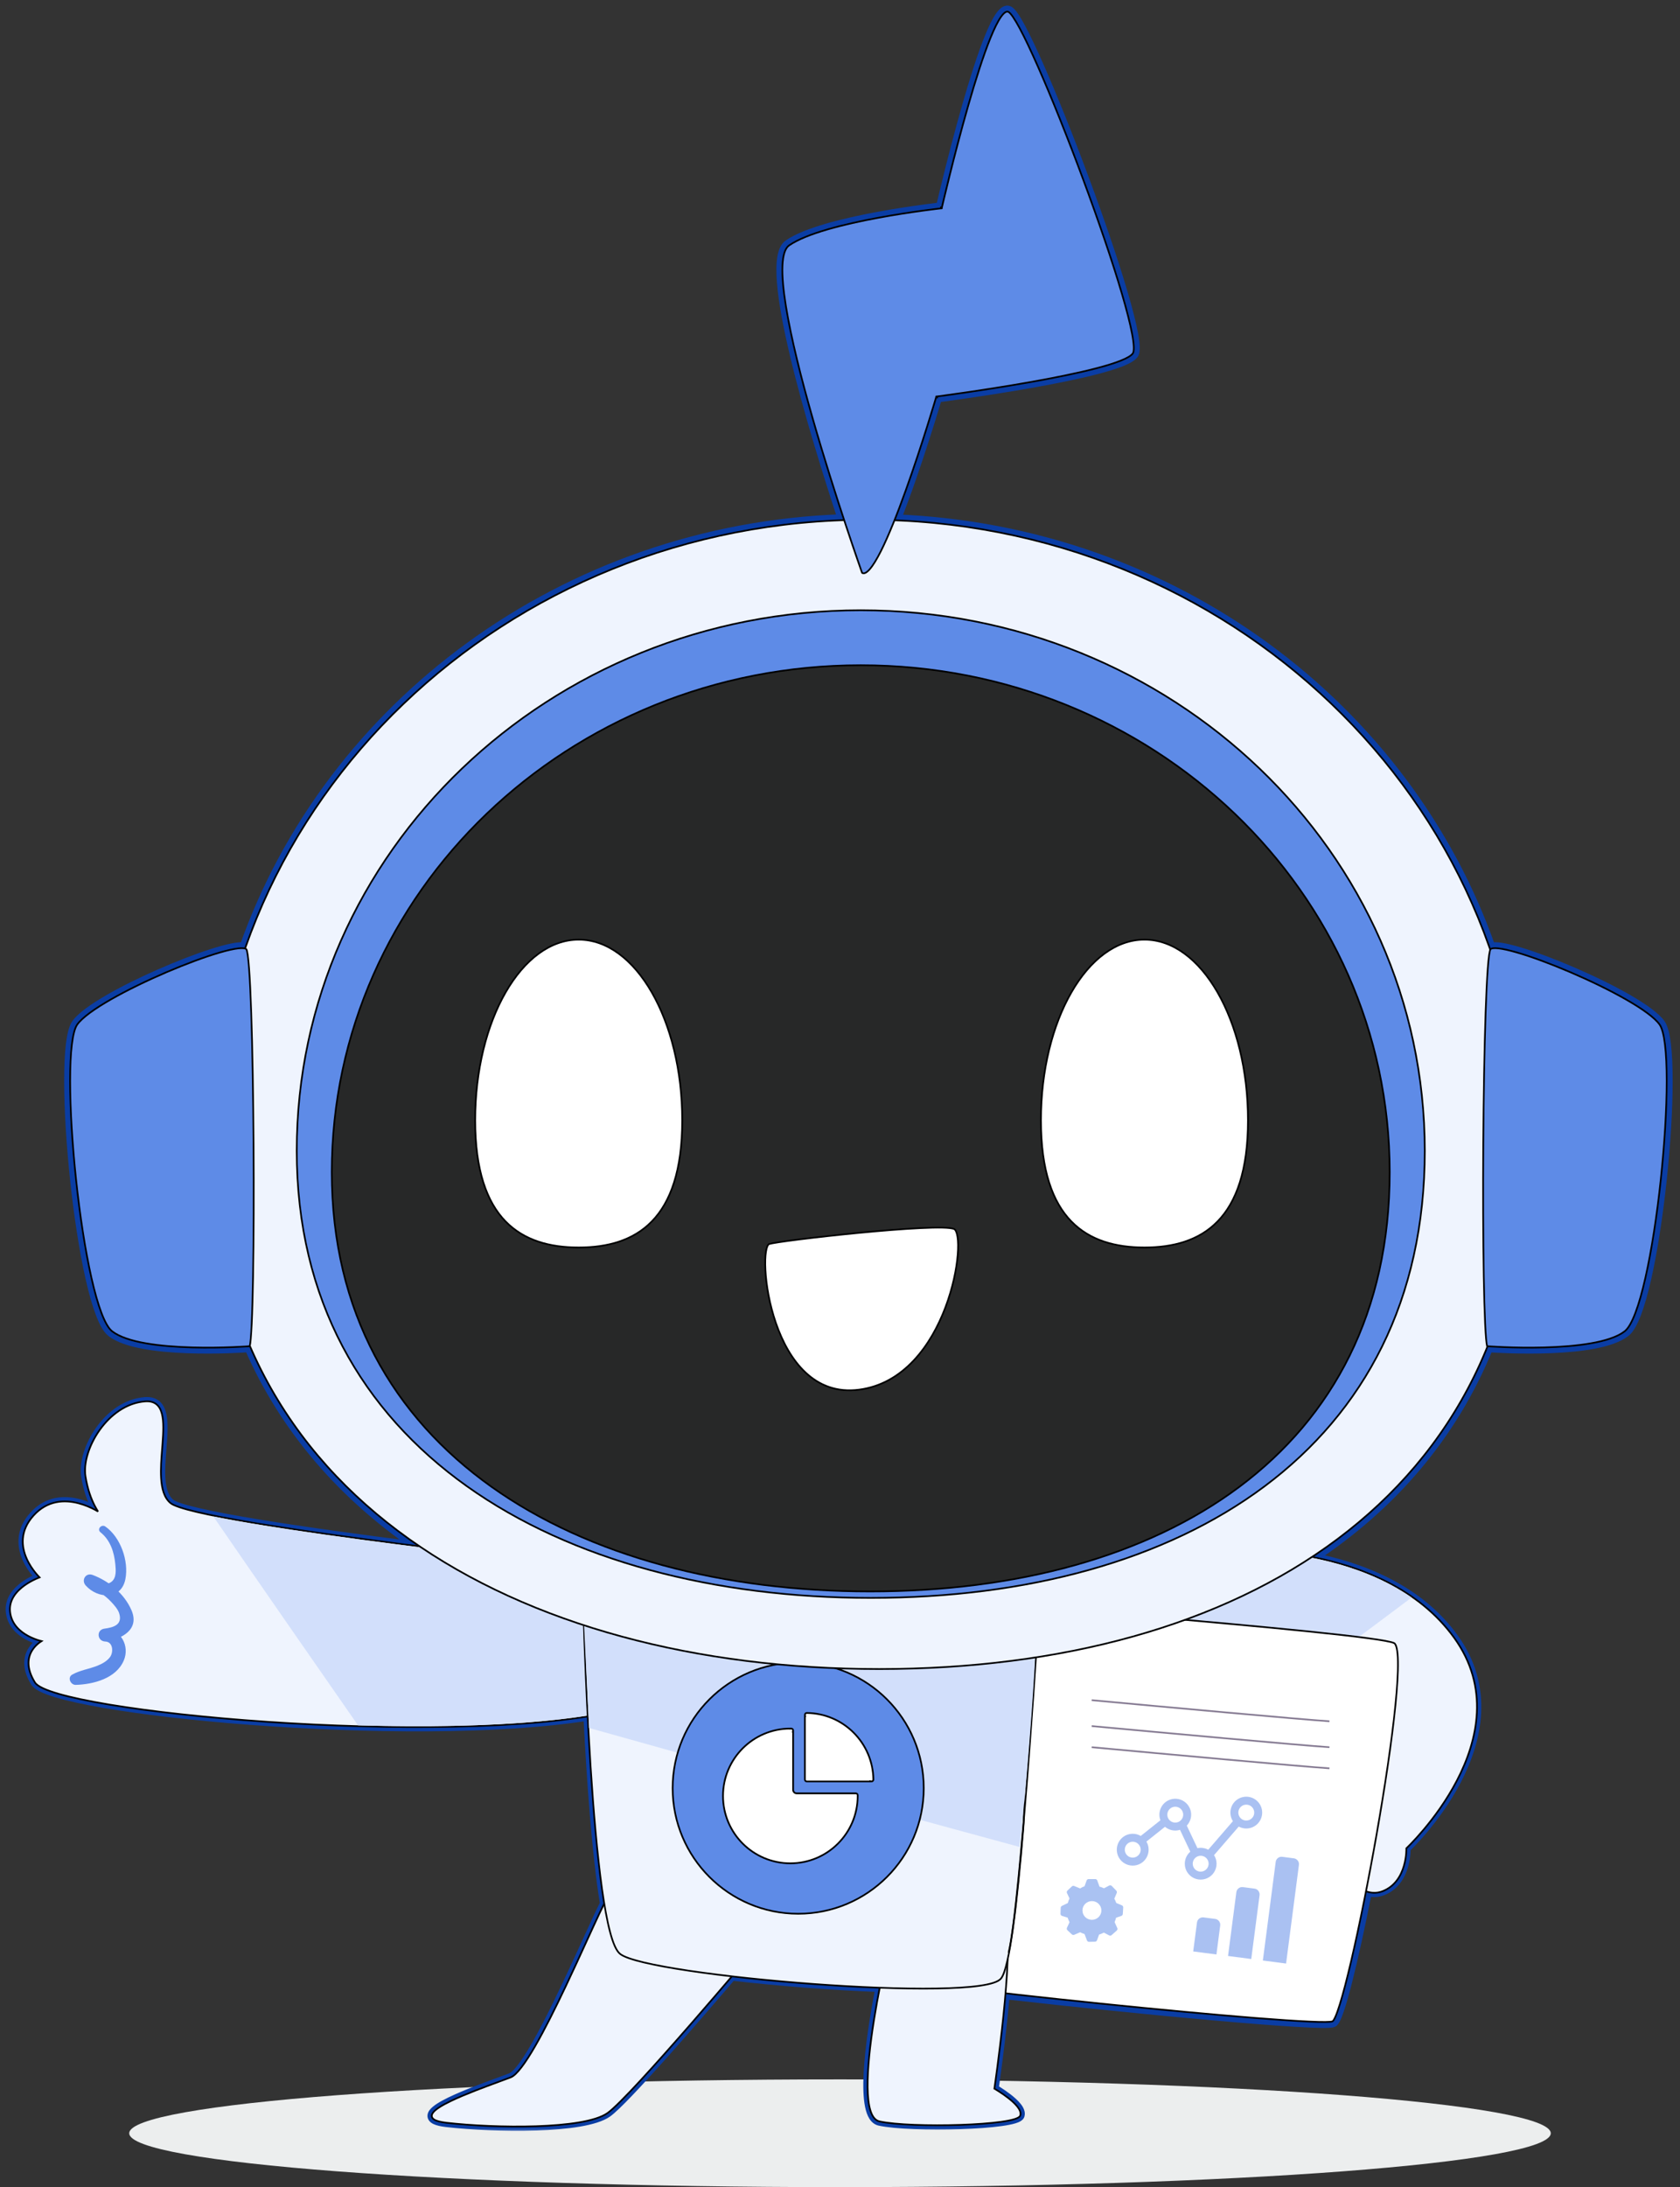<svg width="156" height="203" viewBox="0 0 156 203" fill="none" xmlns="http://www.w3.org/2000/svg">
<rect x="0" y="0" width="156" height="203" fill="#333333" stroke="none"/>
<g id="Data analyst">
<g id="Vector" style="mix-blend-mode:multiply">
<path d="M78 203C114.451 203 144 200.761 144 198C144 195.239 114.451 193 78 193C41.549 193 12 195.239 12 198C12 200.761 41.549 203 78 203Z" fill="#ECEEEE"/>
</g>
<g id="Group 1000002641">
<g id="Union">
<mask id="path-2-outside-1_1640_25353" maskUnits="userSpaceOnUse" x="0.001" y="0" width="156" height="198" fill="black">
<rect fill="white" x="0.001" width="156" height="198"/>
<path fill-rule="evenodd" clip-rule="evenodd" d="M83.172 48.217C108.933 49.26 130.561 65.602 138.411 88.002C139.736 87.24 152.354 92.479 154.173 95.055C156.036 97.695 153.707 121.452 150.912 123.625C148.325 125.636 139.488 125.122 138.186 125.034C134.851 133.242 129.193 139.76 121.845 144.592C126.368 145.482 131.682 147.509 134.963 152.053C141.58 161.214 130.51 171.52 130.51 171.52C130.51 171.52 130.638 174.574 128.347 175.464C127.858 175.654 127.381 175.636 126.933 175.489C125.651 182.009 124.319 187.43 123.765 187.682C122.858 188.095 105.599 186.476 93.286 185.078C92.926 189.308 92.251 193.899 92.251 193.899C92.251 193.899 94.924 195.426 94.668 196.316C94.413 197.206 84.616 197.461 81.689 196.825C79.885 196.432 80.742 189.699 81.784 184.417C77.353 184.256 72.288 183.859 67.931 183.354C64.469 187.408 57.938 194.952 56.368 196.06C54.205 197.587 45.934 197.459 41.481 196.951C37.606 196.508 43.263 194.428 46.309 193.308L46.312 193.308C46.766 193.14 47.163 192.995 47.461 192.879C49.019 192.273 52.346 185.006 54.553 180.185C55.233 178.701 55.806 177.449 56.189 176.694C55.446 172.194 54.953 165.227 54.645 159.219C37.889 161.893 4.882 158.653 3.305 156.107C1.652 153.434 4.069 152.289 4.069 152.289C4.069 152.289 1.271 151.78 1.016 149.617C0.762 147.453 3.816 146.435 3.816 146.435C3.816 146.435 0.634 143.509 3.179 140.709C5.724 137.909 9.414 140.582 9.414 140.582C9.414 140.582 8.396 139.436 8.015 137.019C7.632 134.6 10.051 130.401 13.486 130.147C15.325 130.011 15.159 132.136 14.979 134.451C14.822 136.462 14.653 138.617 15.777 139.564C17.035 140.624 28.368 142.27 38.942 143.605C31.966 138.884 26.495 132.693 23.162 125.029C22.156 125.099 13.006 125.677 10.365 123.625C7.57 121.452 5.242 97.695 7.105 95.055C8.865 92.561 20.749 87.571 22.706 87.947C30.609 65.472 52.385 49.11 78.28 48.203C75.571 39.978 70.824 24.371 73.233 22.712C76.521 20.447 87.379 19.263 87.379 19.263C87.379 19.263 91.81 0.088 93.673 1.034C95.535 1.98 106.546 31.018 105.253 32.847C103.96 34.676 87.005 36.877 87.005 36.877C87.005 36.877 85.087 43.396 83.172 48.217Z"/>
</mask>
<path fill-rule="evenodd" clip-rule="evenodd" d="M83.172 48.217C108.933 49.26 130.561 65.602 138.411 88.002C139.736 87.24 152.354 92.479 154.173 95.055C156.036 97.695 153.707 121.452 150.912 123.625C148.325 125.636 139.488 125.122 138.186 125.034C134.851 133.242 129.193 139.76 121.845 144.592C126.368 145.482 131.682 147.509 134.963 152.053C141.58 161.214 130.51 171.52 130.51 171.52C130.51 171.52 130.638 174.574 128.347 175.464C127.858 175.654 127.381 175.636 126.933 175.489C125.651 182.009 124.319 187.43 123.765 187.682C122.858 188.095 105.599 186.476 93.286 185.078C92.926 189.308 92.251 193.899 92.251 193.899C92.251 193.899 94.924 195.426 94.668 196.316C94.413 197.206 84.616 197.461 81.689 196.825C79.885 196.432 80.742 189.699 81.784 184.417C77.353 184.256 72.288 183.859 67.931 183.354C64.469 187.408 57.938 194.952 56.368 196.06C54.205 197.587 45.934 197.459 41.481 196.951C37.606 196.508 43.263 194.428 46.309 193.308L46.312 193.308C46.766 193.14 47.163 192.995 47.461 192.879C49.019 192.273 52.346 185.006 54.553 180.185C55.233 178.701 55.806 177.449 56.189 176.694C55.446 172.194 54.953 165.227 54.645 159.219C37.889 161.893 4.882 158.653 3.305 156.107C1.652 153.434 4.069 152.289 4.069 152.289C4.069 152.289 1.271 151.78 1.016 149.617C0.762 147.453 3.816 146.435 3.816 146.435C3.816 146.435 0.634 143.509 3.179 140.709C5.724 137.909 9.414 140.582 9.414 140.582C9.414 140.582 8.396 139.436 8.015 137.019C7.632 134.6 10.051 130.401 13.486 130.147C15.325 130.011 15.159 132.136 14.979 134.451C14.822 136.462 14.653 138.617 15.777 139.564C17.035 140.624 28.368 142.27 38.942 143.605C31.966 138.884 26.495 132.693 23.162 125.029C22.156 125.099 13.006 125.677 10.365 123.625C7.57 121.452 5.242 97.695 7.105 95.055C8.865 92.561 20.749 87.571 22.706 87.947C30.609 65.472 52.385 49.11 78.28 48.203C75.571 39.978 70.824 24.371 73.233 22.712C76.521 20.447 87.379 19.263 87.379 19.263C87.379 19.263 91.81 0.088 93.673 1.034C95.535 1.98 106.546 31.018 105.253 32.847C103.96 34.676 87.005 36.877 87.005 36.877C87.005 36.877 85.087 43.396 83.172 48.217Z" fill="#5E8BE7"/>
<path d="M83.172 48.217L82.729 48.041L82.481 48.666L83.153 48.693L83.172 48.217ZM138.411 88.002L137.962 88.159L138.152 88.7L138.649 88.415L138.411 88.002ZM154.173 95.055L154.562 94.781L154.173 95.055ZM150.912 123.625L150.62 123.249L150.912 123.625ZM138.186 125.034L138.218 124.559L137.874 124.535L137.744 124.855L138.186 125.034ZM121.845 144.592L121.583 144.194L120.609 144.835L121.753 145.06L121.845 144.592ZM134.963 152.053L134.577 152.332L134.963 152.053ZM130.51 171.52L130.186 171.172L130.025 171.321L130.034 171.54L130.51 171.52ZM128.347 175.464L128.174 175.02L128.347 175.464ZM126.933 175.489L127.081 175.036L126.569 174.869L126.465 175.397L126.933 175.489ZM123.765 187.682L123.567 187.248H123.567L123.765 187.682ZM93.286 185.078L93.34 184.605L92.853 184.549L92.811 185.038L93.286 185.078ZM92.251 193.899L91.78 193.829L91.733 194.151L92.015 194.312L92.251 193.899ZM94.668 196.316L94.21 196.184L94.668 196.316ZM81.689 196.825L81.791 196.359L81.689 196.825ZM81.784 184.417L82.251 184.509L82.359 183.961L81.801 183.941L81.784 184.417ZM67.931 183.354L67.986 182.881L67.734 182.852L67.569 183.045L67.931 183.354ZM56.368 196.06L56.093 195.671L56.368 196.06ZM41.481 196.951L41.535 196.477H41.535L41.481 196.951ZM46.309 193.308L46.474 193.756L46.477 193.754L46.309 193.308ZM46.312 193.308L46.147 192.86L46.144 192.862L46.312 193.308ZM47.461 192.879L47.633 193.323L47.633 193.323L47.461 192.879ZM54.553 180.185L54.12 179.987L54.553 180.185ZM56.189 176.694L56.614 176.91L56.684 176.771L56.659 176.617L56.189 176.694ZM54.645 159.219L55.121 159.195L55.093 158.665L54.57 158.749L54.645 159.219ZM3.305 156.107L2.9 156.357L2.9 156.358L3.305 156.107ZM4.069 152.289L4.273 152.719L5.612 152.085L4.155 151.82L4.069 152.289ZM1.016 149.617L0.543 149.672L0.543 149.672L1.016 149.617ZM3.816 146.435L3.966 146.887L4.733 146.632L4.138 146.085L3.816 146.435ZM3.179 140.709L3.532 141.03L3.179 140.709ZM9.414 140.582L9.135 140.967L9.77 140.265L9.414 140.582ZM8.015 137.019L8.486 136.945L8.485 136.944L8.015 137.019ZM13.486 130.147L13.451 129.672H13.451L13.486 130.147ZM14.979 134.451L14.504 134.414V134.414L14.979 134.451ZM15.777 139.564L16.084 139.199H16.084L15.777 139.564ZM38.942 143.605L38.882 144.078L39.209 143.211L38.942 143.605ZM23.162 125.029L23.599 124.839L23.465 124.53L23.129 124.554L23.162 125.029ZM10.365 123.625L10.658 123.249L10.365 123.625ZM7.105 95.055L6.715 94.781H6.715L7.105 95.055ZM22.706 87.947L22.616 88.415L23.019 88.492L23.155 88.105L22.706 87.947ZM78.28 48.203L78.297 48.679L78.931 48.657L78.733 48.054L78.28 48.203ZM73.233 22.712L72.963 22.319L72.962 22.319L73.233 22.712ZM87.379 19.263L87.431 19.736L87.767 19.7L87.843 19.37L87.379 19.263ZM93.673 1.034L93.889 0.609L93.889 0.609L93.673 1.034ZM105.253 32.847L104.864 32.572L105.253 32.847ZM87.005 36.877L86.944 36.404L86.636 36.444L86.548 36.742L87.005 36.877ZM83.153 48.693C108.723 49.728 130.177 65.948 137.962 88.159L138.861 87.844C130.944 65.255 109.142 48.792 83.191 47.741L83.153 48.693ZM138.649 88.415C138.625 88.428 138.653 88.406 138.795 88.403C138.922 88.401 139.097 88.416 139.32 88.451C139.764 88.522 140.35 88.667 141.039 88.876C142.414 89.294 144.155 89.951 145.918 90.714C147.68 91.477 149.452 92.342 150.891 93.172C151.611 93.587 152.241 93.99 152.743 94.363C153.253 94.743 153.6 95.07 153.784 95.33L154.562 94.781C154.291 94.396 153.846 93.997 153.312 93.599C152.771 93.196 152.107 92.773 151.367 92.346C149.888 91.493 148.082 90.613 146.296 89.84C144.511 89.067 142.736 88.395 141.316 87.965C140.607 87.749 139.975 87.59 139.469 87.51C139.217 87.47 138.982 87.447 138.779 87.451C138.589 87.454 138.363 87.48 138.174 87.588L138.649 88.415ZM153.784 95.33C153.852 95.427 153.934 95.611 154.013 95.909C154.09 96.2 154.156 96.568 154.209 97.009C154.315 97.889 154.366 99.021 154.366 100.327C154.366 102.938 154.164 106.206 153.816 109.465C153.468 112.724 152.975 115.96 152.398 118.51C152.109 119.787 151.802 120.879 151.486 121.713C151.328 122.129 151.171 122.472 151.018 122.736C150.861 123.006 150.725 123.167 150.62 123.249L151.204 124.001C151.449 123.811 151.658 123.532 151.842 123.214C152.029 122.89 152.207 122.497 152.377 122.051C152.715 121.159 153.034 120.018 153.328 118.721C153.915 116.123 154.413 112.848 154.763 109.566C155.114 106.284 155.319 102.981 155.319 100.327C155.319 99.001 155.268 97.828 155.155 96.895C155.099 96.428 155.027 96.013 154.934 95.665C154.844 95.325 154.727 95.014 154.562 94.781L153.784 95.33ZM150.62 123.249C150.066 123.679 149.122 124.008 147.925 124.238C146.745 124.465 145.383 124.585 144.047 124.64C141.377 124.751 138.862 124.602 138.218 124.559L138.154 125.509C138.811 125.554 141.366 125.705 144.087 125.592C145.447 125.536 146.86 125.413 148.105 125.174C149.334 124.937 150.465 124.576 151.204 124.001L150.62 123.249ZM137.744 124.855C134.449 132.965 128.858 139.41 121.583 144.194L122.107 144.99C129.528 140.11 135.253 133.519 138.627 125.213L137.744 124.855ZM121.753 145.06C126.229 145.94 131.4 147.932 134.577 152.332L135.349 151.774C131.964 147.087 126.508 145.024 121.937 144.125L121.753 145.06ZM134.577 152.332C137.732 156.701 136.698 161.353 134.795 165.002C133.846 166.822 132.692 168.368 131.772 169.46C131.313 170.005 130.914 170.435 130.631 170.728C130.489 170.875 130.376 170.987 130.3 171.062C130.262 171.099 130.232 171.127 130.213 171.146C130.203 171.155 130.196 171.162 130.192 171.166C130.189 171.168 130.188 171.17 130.187 171.171C130.186 171.171 130.186 171.172 130.186 171.172C130.186 171.172 130.186 171.172 130.186 171.172C130.186 171.172 130.186 171.172 130.51 171.52C130.835 171.869 130.835 171.869 130.835 171.869C130.835 171.869 130.836 171.868 130.836 171.868C130.836 171.868 130.837 171.867 130.838 171.866C130.84 171.865 130.842 171.862 130.845 171.86C130.851 171.854 130.86 171.846 130.871 171.835C130.893 171.814 130.925 171.783 130.966 171.743C131.049 171.662 131.167 171.544 131.316 171.391C131.612 171.084 132.026 170.638 132.501 170.074C133.45 168.947 134.649 167.343 135.64 165.442C137.619 161.647 138.81 156.566 135.349 151.774L134.577 152.332ZM130.51 171.52C130.034 171.54 130.034 171.54 130.034 171.54C130.034 171.54 130.034 171.54 130.034 171.54C130.034 171.54 130.034 171.539 130.034 171.539C130.034 171.539 130.034 171.539 130.034 171.54C130.034 171.54 130.034 171.541 130.034 171.543C130.035 171.547 130.035 171.554 130.035 171.563C130.035 171.581 130.035 171.61 130.035 171.648C130.034 171.724 130.031 171.836 130.02 171.974C129.998 172.251 129.946 172.627 129.83 173.025C129.597 173.829 129.125 174.651 128.174 175.02L128.519 175.908C129.86 175.387 130.47 174.237 130.745 173.292C130.884 172.815 130.944 172.372 130.969 172.049C130.982 171.887 130.987 171.753 130.988 171.659C130.988 171.611 130.988 171.574 130.988 171.547C130.987 171.534 130.987 171.523 130.987 171.515C130.987 171.511 130.987 171.508 130.986 171.506C130.986 171.504 130.986 171.503 130.986 171.502C130.986 171.502 130.986 171.502 130.986 171.501C130.986 171.501 130.986 171.501 130.986 171.501C130.986 171.501 130.986 171.5 130.51 171.52ZM128.174 175.02C127.803 175.165 127.44 175.154 127.081 175.036L126.784 175.942C127.321 176.117 127.913 176.144 128.519 175.908L128.174 175.02ZM126.465 175.397C125.825 178.652 125.174 181.628 124.614 183.818C124.334 184.914 124.079 185.805 123.863 186.432C123.754 186.747 123.659 186.983 123.581 187.141C123.541 187.221 123.511 187.269 123.493 187.293C123.467 187.329 123.489 187.284 123.567 187.248L123.962 188.116C124.11 188.048 124.207 187.931 124.261 187.857C124.324 187.771 124.381 187.671 124.434 187.565C124.539 187.353 124.649 187.073 124.763 186.743C124.993 186.079 125.255 185.159 125.537 184.054C126.103 181.84 126.758 178.845 127.4 175.581L126.465 175.397ZM123.567 187.248C123.601 187.233 123.611 187.236 123.561 187.244C123.521 187.25 123.462 187.256 123.38 187.261C123.217 187.27 122.992 187.273 122.706 187.27C122.134 187.262 121.346 187.228 120.38 187.17C118.448 187.055 115.827 186.848 112.845 186.585C106.882 186.057 99.493 185.303 93.34 184.605L93.232 185.551C99.392 186.251 106.789 187.005 112.761 187.534C115.746 187.798 118.378 188.005 120.323 188.121C121.294 188.179 122.1 188.215 122.693 188.222C122.99 188.226 123.24 188.223 123.436 188.212C123.533 188.206 123.624 188.198 123.703 188.186C123.773 188.175 123.871 188.157 123.962 188.116L123.567 187.248ZM92.811 185.038C92.632 187.143 92.375 189.341 92.161 191.014C92.055 191.85 91.959 192.555 91.891 193.05C91.856 193.297 91.829 193.492 91.809 193.626C91.8 193.692 91.793 193.743 91.788 193.778C91.785 193.795 91.783 193.808 91.782 193.816C91.781 193.821 91.781 193.824 91.781 193.826C91.78 193.827 91.78 193.828 91.78 193.829C91.78 193.829 91.78 193.829 91.78 193.829C91.78 193.829 91.78 193.829 91.78 193.829C91.78 193.829 91.78 193.829 92.251 193.899C92.723 193.968 92.723 193.968 92.723 193.968C92.723 193.968 92.723 193.968 92.723 193.968C92.723 193.968 92.723 193.967 92.723 193.967C92.723 193.966 92.723 193.966 92.723 193.964C92.724 193.962 92.724 193.959 92.725 193.954C92.726 193.945 92.728 193.932 92.731 193.915C92.736 193.88 92.743 193.828 92.753 193.761C92.772 193.626 92.8 193.43 92.834 193.181C92.903 192.683 92.999 191.975 93.106 191.135C93.32 189.455 93.58 187.243 93.761 185.118L92.811 185.038ZM92.251 193.899C92.015 194.312 92.015 194.312 92.015 194.312C92.015 194.312 92.015 194.312 92.015 194.312C92.015 194.312 92.015 194.312 92.015 194.312C92.015 194.312 92.016 194.313 92.016 194.313C92.017 194.313 92.019 194.314 92.021 194.316C92.025 194.318 92.032 194.322 92.041 194.327C92.059 194.338 92.086 194.354 92.121 194.375C92.19 194.416 92.29 194.477 92.409 194.553C92.648 194.705 92.961 194.915 93.264 195.15C93.571 195.388 93.847 195.635 94.026 195.86C94.232 196.117 94.204 196.207 94.21 196.184L95.126 196.447C95.26 195.98 94.995 195.545 94.77 195.265C94.521 194.953 94.177 194.652 93.847 194.397C93.514 194.138 93.175 193.911 92.921 193.749C92.793 193.668 92.686 193.603 92.611 193.557C92.573 193.535 92.543 193.517 92.522 193.505C92.511 193.499 92.503 193.494 92.497 193.491C92.494 193.489 92.492 193.488 92.491 193.487C92.49 193.486 92.489 193.486 92.489 193.486C92.488 193.485 92.488 193.485 92.488 193.485C92.488 193.485 92.488 193.485 92.488 193.485C92.488 193.485 92.488 193.485 92.251 193.899ZM94.21 196.184C94.247 196.057 94.332 196.029 94.272 196.064C94.231 196.088 94.151 196.123 94.019 196.164C93.756 196.244 93.37 196.32 92.879 196.389C91.902 196.525 90.58 196.619 89.165 196.667C86.317 196.762 83.19 196.664 81.791 196.359L81.588 197.29C83.115 197.622 86.35 197.714 89.197 197.619C90.628 197.571 91.987 197.475 93.01 197.332C93.519 197.261 93.963 197.177 94.296 197.075C94.462 197.025 94.621 196.964 94.753 196.886C94.867 196.82 95.058 196.686 95.126 196.447L94.21 196.184ZM81.791 196.359C81.722 196.344 81.634 196.297 81.535 196.14C81.431 195.977 81.336 195.723 81.263 195.368C81.118 194.658 81.086 193.662 81.145 192.478C81.262 190.12 81.732 187.143 82.251 184.509L81.316 184.325C80.794 186.974 80.314 190.004 80.193 192.431C80.133 193.64 80.16 194.731 80.33 195.559C80.414 195.972 80.54 196.351 80.731 196.651C80.925 196.958 81.205 197.207 81.588 197.29L81.791 196.359ZM81.801 183.941C77.384 183.78 72.332 183.385 67.986 182.881L67.877 183.828C72.246 184.334 77.323 184.731 81.766 184.893L81.801 183.941ZM67.569 183.045C65.839 185.071 63.343 187.967 61.085 190.494C59.956 191.758 58.888 192.927 58.006 193.848C57.112 194.782 56.441 195.425 56.093 195.671L56.643 196.449C57.08 196.141 57.815 195.426 58.694 194.507C59.587 193.575 60.663 192.396 61.795 191.129C64.061 188.594 66.561 185.691 68.294 183.664L67.569 183.045ZM56.093 195.671C55.646 195.987 54.816 196.252 53.676 196.445C52.556 196.635 51.203 196.745 49.767 196.793C46.897 196.887 43.739 196.729 41.535 196.477L41.427 197.424C43.676 197.681 46.88 197.841 49.799 197.745C51.258 197.697 52.657 197.584 53.835 197.385C54.993 197.188 56.008 196.897 56.643 196.449L56.093 195.671ZM41.535 196.477C41.065 196.423 40.794 196.35 40.658 196.284C40.592 196.252 40.591 196.237 40.607 196.259C40.633 196.294 40.652 196.351 40.645 196.409C40.64 196.451 40.626 196.456 40.653 196.418C40.679 196.383 40.727 196.332 40.808 196.265C40.969 196.131 41.212 195.974 41.528 195.802C42.801 195.107 44.937 194.32 46.474 193.756L46.145 192.861C44.636 193.416 42.42 194.229 41.072 194.965C40.733 195.15 40.428 195.341 40.198 195.533C40.082 195.629 39.974 195.735 39.887 195.852C39.803 195.966 39.721 196.116 39.7 196.295C39.676 196.49 39.729 196.678 39.846 196.833C39.954 196.975 40.1 197.072 40.244 197.142C40.528 197.279 40.928 197.367 41.427 197.424L41.535 196.477ZM46.477 193.754L46.479 193.754L46.144 192.862L46.142 192.862L46.477 193.754ZM46.476 193.755C46.929 193.588 47.331 193.441 47.633 193.323L47.288 192.435C46.995 192.549 46.604 192.693 46.147 192.861L46.476 193.755ZM47.633 193.323C47.933 193.206 48.216 192.96 48.473 192.68C48.74 192.389 49.022 192.015 49.311 191.583C49.892 190.72 50.532 189.586 51.186 188.333C52.495 185.825 53.884 182.791 54.986 180.384L54.12 179.987C53.015 182.4 51.637 185.41 50.341 187.892C49.693 189.134 49.072 190.232 48.52 191.052C48.245 191.463 47.993 191.793 47.772 192.035C47.54 192.287 47.378 192.4 47.288 192.435L47.633 193.323ZM54.986 180.384C55.668 178.895 56.236 177.654 56.614 176.91L55.764 176.479C55.376 177.244 54.797 178.508 54.12 179.987L54.986 180.384ZM56.659 176.617C55.92 172.146 55.429 165.203 55.121 159.195L54.169 159.244C54.477 165.25 54.971 172.242 55.719 176.772L56.659 176.617ZM54.57 158.749C46.248 160.077 33.851 159.939 23.319 159.146C18.057 158.749 13.275 158.191 9.717 157.574C7.936 157.265 6.474 156.944 5.414 156.625C4.883 156.465 4.467 156.31 4.167 156.163C3.846 156.006 3.733 155.893 3.71 155.856L2.9 156.358C3.074 156.639 3.404 156.85 3.748 157.019C4.113 157.198 4.584 157.37 5.139 157.538C6.252 157.873 7.757 158.201 9.555 158.513C13.152 159.136 17.966 159.698 23.247 160.096C33.801 160.89 46.286 161.035 54.72 159.69L54.57 158.749ZM3.71 155.856C3.333 155.246 3.208 154.757 3.204 154.377C3.199 154 3.313 153.696 3.469 153.453C3.627 153.205 3.832 153.018 4.002 152.892C4.086 152.83 4.158 152.784 4.208 152.755C4.233 152.741 4.252 152.731 4.263 152.725C4.269 152.722 4.273 152.72 4.275 152.719C4.276 152.718 4.276 152.718 4.276 152.718C4.276 152.718 4.275 152.718 4.275 152.719C4.275 152.719 4.275 152.719 4.274 152.719C4.274 152.719 4.274 152.719 4.274 152.719C4.274 152.719 4.273 152.719 4.069 152.289C3.865 151.858 3.865 151.859 3.865 151.859C3.865 151.859 3.864 151.859 3.864 151.859C3.864 151.859 3.863 151.859 3.863 151.86C3.862 151.86 3.861 151.861 3.86 151.861C3.857 151.862 3.854 151.864 3.85 151.866C3.843 151.869 3.834 151.874 3.822 151.88C3.799 151.892 3.767 151.909 3.729 151.931C3.653 151.976 3.55 152.04 3.433 152.127C3.202 152.299 2.905 152.566 2.666 152.939C2.425 153.316 2.244 153.799 2.251 154.389C2.258 154.976 2.451 155.632 2.9 156.357L3.71 155.856ZM4.069 152.289C4.155 151.82 4.155 151.82 4.155 151.82C4.155 151.82 4.155 151.82 4.155 151.82C4.155 151.82 4.155 151.82 4.155 151.82C4.156 151.82 4.156 151.82 4.155 151.82C4.155 151.82 4.154 151.82 4.152 151.82C4.149 151.819 4.143 151.818 4.134 151.816C4.118 151.813 4.092 151.807 4.058 151.799C3.99 151.783 3.89 151.757 3.768 151.72C3.522 151.645 3.196 151.525 2.866 151.345C2.195 150.981 1.59 150.42 1.489 149.561L0.543 149.672C0.696 150.976 1.618 151.752 2.411 152.183C2.812 152.401 3.201 152.543 3.489 152.631C3.633 152.675 3.754 152.706 3.839 152.727C3.882 152.737 3.917 152.744 3.941 152.749C3.954 152.752 3.963 152.754 3.971 152.755C3.974 152.756 3.977 152.756 3.979 152.757C3.981 152.757 3.982 152.757 3.982 152.757C3.983 152.757 3.983 152.757 3.983 152.757C3.984 152.757 3.984 152.758 3.984 152.758C3.984 152.758 3.984 152.758 4.069 152.289ZM1.489 149.561C1.393 148.744 1.911 148.095 2.598 147.602C2.932 147.362 3.277 147.182 3.541 147.061C3.672 147.001 3.781 146.957 3.857 146.928C3.894 146.913 3.923 146.902 3.942 146.896C3.951 146.892 3.958 146.89 3.962 146.889C3.964 146.888 3.966 146.887 3.967 146.887C3.967 146.887 3.967 146.887 3.967 146.887C3.967 146.887 3.967 146.887 3.967 146.887C3.967 146.887 3.967 146.887 3.967 146.887C3.966 146.887 3.966 146.887 3.816 146.435C3.665 145.983 3.665 145.983 3.665 145.983C3.665 145.983 3.664 145.983 3.664 145.984C3.664 145.984 3.664 145.984 3.663 145.984C3.663 145.984 3.662 145.984 3.66 145.985C3.658 145.986 3.655 145.987 3.651 145.988C3.644 145.99 3.634 145.994 3.621 145.999C3.595 146.008 3.559 146.021 3.513 146.039C3.423 146.074 3.295 146.126 3.144 146.195C2.844 146.332 2.441 146.542 2.043 146.827C1.267 147.384 0.385 148.326 0.543 149.672L1.489 149.561ZM3.816 146.435C4.138 146.085 4.138 146.085 4.138 146.085C4.138 146.085 4.139 146.085 4.139 146.085C4.139 146.085 4.139 146.085 4.139 146.085C4.139 146.085 4.139 146.085 4.138 146.085C4.138 146.084 4.136 146.083 4.134 146.081C4.13 146.077 4.123 146.07 4.113 146.061C4.094 146.042 4.065 146.013 4.028 145.974C3.953 145.897 3.848 145.781 3.728 145.634C3.487 145.337 3.195 144.92 2.979 144.43C2.763 143.94 2.629 143.394 2.68 142.827C2.729 142.269 2.961 141.657 3.532 141.03L2.827 140.389C2.125 141.161 1.8 141.965 1.731 142.743C1.662 143.513 1.846 144.223 2.107 144.814C2.368 145.406 2.713 145.895 2.989 146.235C3.127 146.405 3.251 146.54 3.34 146.634C3.385 146.681 3.422 146.717 3.448 146.743C3.461 146.756 3.472 146.766 3.479 146.773C3.483 146.776 3.486 146.779 3.488 146.781C3.49 146.783 3.491 146.783 3.491 146.784C3.492 146.785 3.492 146.785 3.492 146.785C3.493 146.785 3.493 146.785 3.493 146.786C3.493 146.786 3.493 146.786 3.816 146.435ZM3.532 141.03C4.644 139.806 5.993 139.765 7.133 140.057C7.705 140.204 8.209 140.433 8.573 140.628C8.753 140.725 8.897 140.812 8.994 140.874C9.043 140.905 9.08 140.929 9.103 140.946C9.115 140.954 9.124 140.96 9.129 140.963C9.132 140.965 9.134 140.967 9.135 140.967C9.135 140.968 9.135 140.968 9.135 140.968C9.135 140.968 9.135 140.968 9.135 140.968C9.135 140.968 9.135 140.968 9.135 140.968C9.135 140.967 9.135 140.967 9.414 140.582C9.694 140.196 9.693 140.196 9.693 140.195C9.693 140.195 9.693 140.195 9.693 140.195C9.692 140.195 9.692 140.195 9.692 140.194C9.691 140.194 9.69 140.193 9.688 140.192C9.686 140.19 9.682 140.188 9.678 140.184C9.669 140.178 9.657 140.17 9.641 140.159C9.609 140.137 9.564 140.107 9.507 140.071C9.392 139.997 9.228 139.898 9.023 139.788C8.615 139.569 8.037 139.305 7.369 139.134C6.027 138.79 4.259 138.812 2.827 140.389L3.532 141.03ZM9.414 140.582C9.77 140.265 9.77 140.265 9.771 140.265C9.771 140.265 9.771 140.266 9.771 140.266C9.771 140.266 9.771 140.266 9.771 140.266C9.771 140.266 9.772 140.267 9.772 140.267C9.772 140.267 9.772 140.267 9.772 140.267C9.771 140.266 9.77 140.264 9.767 140.262C9.763 140.256 9.754 140.246 9.743 140.232C9.72 140.203 9.685 140.156 9.64 140.092C9.55 139.963 9.422 139.763 9.281 139.489C9 138.942 8.668 138.099 8.486 136.945L7.544 137.093C7.744 138.356 8.11 139.294 8.434 139.924C8.595 140.239 8.746 140.476 8.859 140.638C8.915 140.718 8.962 140.78 8.996 140.824C9.014 140.845 9.028 140.862 9.038 140.875C9.043 140.881 9.047 140.886 9.051 140.89C9.053 140.892 9.054 140.893 9.055 140.895C9.056 140.895 9.056 140.896 9.057 140.897C9.057 140.897 9.057 140.897 9.057 140.897C9.058 140.897 9.058 140.898 9.058 140.898C9.058 140.898 9.058 140.898 9.414 140.582ZM8.485 136.944C8.32 135.9 8.764 134.37 9.707 133.048C10.643 131.734 11.992 130.735 13.521 130.622L13.451 129.672C11.545 129.813 9.967 131.041 8.931 132.495C7.901 133.94 7.327 135.719 7.544 137.093L8.485 136.944ZM13.521 130.622C13.886 130.595 14.081 130.682 14.202 130.791C14.336 130.912 14.45 131.124 14.523 131.476C14.672 132.198 14.596 133.229 14.504 134.414L15.454 134.488C15.542 133.358 15.639 132.169 15.456 131.284C15.363 130.832 15.186 130.395 14.839 130.083C14.479 129.759 14.005 129.631 13.451 129.672L13.521 130.622ZM14.504 134.414C14.426 135.409 14.34 136.493 14.423 137.448C14.505 138.393 14.76 139.33 15.47 139.928L16.084 139.199C15.67 138.851 15.448 138.237 15.372 137.366C15.297 136.504 15.374 135.504 15.454 134.488L14.504 134.414ZM15.47 139.928C15.705 140.126 16.102 140.291 16.55 140.439C17.021 140.595 17.624 140.755 18.333 140.919C19.752 141.246 21.629 141.595 23.788 141.951C28.11 142.664 33.593 143.41 38.882 144.078L39.002 143.132C33.716 142.465 28.247 141.721 23.943 141.011C21.791 140.656 19.938 140.311 18.547 139.99C17.852 139.83 17.28 139.677 16.849 139.535C16.395 139.385 16.163 139.266 16.084 139.199L15.47 139.928ZM39.209 143.211C32.299 138.534 26.891 132.411 23.599 124.839L22.725 125.219C26.098 132.976 31.634 139.234 38.675 144L39.209 143.211ZM23.129 124.554C22.632 124.589 20.113 124.749 17.394 124.647C16.035 124.596 14.638 124.479 13.425 124.252C12.195 124.021 11.223 123.689 10.658 123.249L10.073 124.001C10.827 124.587 11.989 124.952 13.249 125.188C14.526 125.428 15.975 125.547 17.358 125.599C20.127 125.703 22.686 125.54 23.195 125.504L23.129 124.554ZM10.658 123.249C10.552 123.167 10.416 123.006 10.26 122.736C10.107 122.472 9.95 122.129 9.792 121.713C9.475 120.879 9.168 119.787 8.879 118.51C8.302 115.96 7.81 112.724 7.462 109.465C7.114 106.206 6.911 102.938 6.911 100.327C6.911 99.021 6.962 97.889 7.068 97.009C7.121 96.568 7.187 96.2 7.264 95.909C7.343 95.611 7.425 95.427 7.494 95.33L6.715 94.781C6.551 95.014 6.433 95.325 6.343 95.665C6.251 96.013 6.178 96.428 6.122 96.895C6.01 97.828 5.959 99.001 5.959 100.327C5.959 102.981 6.164 106.284 6.514 109.566C6.865 112.848 7.362 116.123 7.95 118.721C8.243 120.018 8.562 121.159 8.901 122.051C9.07 122.497 9.248 122.89 9.435 123.214C9.619 123.532 9.829 123.811 10.073 124.001L10.658 123.249ZM7.494 95.33C7.671 95.079 8.002 94.764 8.487 94.399C8.964 94.039 9.564 93.651 10.25 93.251C11.622 92.45 13.317 91.612 15.024 90.861C16.73 90.11 18.438 89.45 19.836 89.002C20.535 88.778 21.149 88.609 21.641 88.509C22.156 88.404 22.473 88.387 22.616 88.415L22.796 87.479C22.45 87.413 21.968 87.47 21.451 87.575C20.912 87.685 20.262 87.865 19.545 88.094C18.109 88.555 16.369 89.228 14.64 89.989C12.911 90.75 11.182 91.603 9.77 92.428C9.064 92.84 8.431 93.248 7.914 93.638C7.404 94.022 6.978 94.408 6.715 94.781L7.494 95.33ZM23.155 88.105C30.992 65.82 52.593 49.579 78.297 48.679L78.263 47.727C52.177 48.641 30.226 65.125 22.256 87.789L23.155 88.105ZM78.733 48.054C77.379 43.945 75.52 38.002 74.3 32.885C73.69 30.323 73.245 27.988 73.099 26.199C73.026 25.303 73.031 24.568 73.117 24.021C73.208 23.45 73.37 23.195 73.503 23.104L72.962 22.319C72.493 22.643 72.277 23.239 72.176 23.872C72.072 24.527 72.074 25.348 72.149 26.277C72.301 28.138 72.76 30.53 73.374 33.106C74.603 38.263 76.472 44.237 77.828 48.352L78.733 48.054ZM73.503 23.104C74.258 22.584 75.491 22.102 76.963 21.675C78.423 21.252 80.071 20.895 81.626 20.606C83.179 20.319 84.631 20.101 85.696 19.955C86.228 19.882 86.662 19.828 86.963 19.791C87.114 19.773 87.231 19.759 87.311 19.75C87.35 19.745 87.38 19.742 87.401 19.74C87.411 19.738 87.418 19.738 87.423 19.737C87.426 19.737 87.428 19.737 87.429 19.736C87.43 19.736 87.43 19.736 87.43 19.736C87.43 19.736 87.43 19.736 87.431 19.736C87.431 19.736 87.431 19.736 87.379 19.263C87.327 18.789 87.327 18.789 87.327 18.789C87.327 18.789 87.327 18.789 87.327 18.789C87.326 18.789 87.326 18.789 87.325 18.789C87.324 18.79 87.322 18.79 87.319 18.79C87.313 18.791 87.305 18.791 87.295 18.793C87.274 18.795 87.243 18.799 87.202 18.803C87.121 18.813 87.001 18.827 86.849 18.845C86.543 18.882 86.104 18.938 85.567 19.011C84.492 19.158 83.025 19.378 81.452 19.67C79.881 19.961 78.199 20.324 76.698 20.76C75.209 21.192 73.851 21.707 72.963 22.319L73.503 23.104ZM87.379 19.263C87.843 19.37 87.843 19.37 87.843 19.37C87.843 19.37 87.843 19.369 87.843 19.369C87.843 19.369 87.844 19.368 87.844 19.367C87.844 19.364 87.845 19.361 87.846 19.356C87.848 19.347 87.852 19.334 87.856 19.316C87.864 19.28 87.877 19.226 87.893 19.156C87.926 19.017 87.974 18.812 88.036 18.551C88.161 18.03 88.341 17.286 88.563 16.397C89.007 14.617 89.617 12.255 90.285 9.925C90.955 7.59 91.678 5.302 92.345 3.663C92.681 2.837 92.991 2.206 93.26 1.816C93.397 1.618 93.498 1.519 93.557 1.481C93.601 1.452 93.541 1.501 93.457 1.459L93.889 0.609C93.572 0.448 93.26 0.536 93.034 0.684C92.823 0.823 92.638 1.04 92.476 1.275C92.146 1.753 91.804 2.464 91.462 3.303C90.775 4.993 90.041 7.321 89.37 9.662C88.697 12.007 88.084 14.38 87.638 16.166C87.415 17.059 87.235 17.806 87.11 18.33C87.047 18.592 86.998 18.798 86.965 18.939C86.949 19.009 86.936 19.063 86.928 19.1C86.924 19.118 86.92 19.132 86.918 19.141C86.917 19.146 86.916 19.149 86.916 19.152C86.915 19.153 86.915 19.154 86.915 19.154C86.915 19.155 86.915 19.155 86.915 19.155C86.915 19.155 86.915 19.155 87.379 19.263ZM93.457 1.459C93.439 1.449 93.46 1.456 93.522 1.524C93.577 1.585 93.647 1.675 93.732 1.797C93.9 2.042 94.104 2.386 94.338 2.823C94.807 3.695 95.379 4.902 96.014 6.339C97.283 9.212 98.79 12.978 100.199 16.775C101.609 20.573 102.919 24.392 103.794 27.372C104.232 28.864 104.558 30.134 104.735 31.081C104.823 31.556 104.871 31.936 104.88 32.214C104.885 32.353 104.879 32.455 104.868 32.524C104.856 32.6 104.844 32.601 104.864 32.572L105.642 33.122C105.743 32.979 105.787 32.813 105.809 32.672C105.833 32.523 105.838 32.358 105.833 32.184C105.821 31.835 105.764 31.402 105.671 30.907C105.486 29.912 105.149 28.606 104.708 27.104C103.824 24.095 102.507 20.253 101.093 16.444C99.678 12.634 98.164 8.849 96.885 5.954C96.246 4.508 95.663 3.276 95.178 2.372C94.936 1.921 94.713 1.543 94.516 1.257C94.418 1.114 94.321 0.987 94.226 0.882C94.137 0.785 94.024 0.678 93.889 0.609L93.457 1.459ZM104.864 32.572C104.84 32.606 104.765 32.681 104.591 32.785C104.425 32.884 104.201 32.991 103.92 33.103C103.36 33.328 102.613 33.558 101.735 33.787C99.983 34.246 97.757 34.69 95.561 35.079C93.367 35.467 91.213 35.798 89.606 36.033C88.803 36.15 88.137 36.243 87.672 36.307C87.439 36.338 87.257 36.363 87.133 36.379C87.071 36.388 87.024 36.394 86.992 36.398C86.976 36.4 86.964 36.402 86.956 36.403C86.952 36.403 86.949 36.404 86.947 36.404C86.946 36.404 86.945 36.404 86.945 36.404C86.945 36.404 86.944 36.404 86.944 36.404C86.944 36.404 86.944 36.404 87.005 36.877C87.067 37.349 87.067 37.349 87.067 37.349C87.067 37.349 87.067 37.349 87.068 37.349C87.068 37.349 87.069 37.349 87.07 37.349C87.072 37.348 87.075 37.348 87.079 37.347C87.088 37.346 87.1 37.345 87.116 37.343C87.148 37.338 87.196 37.332 87.259 37.324C87.384 37.307 87.567 37.282 87.801 37.251C88.268 37.187 88.937 37.093 89.743 36.976C91.356 36.74 93.521 36.407 95.727 36.017C97.931 35.627 100.187 35.178 101.977 34.709C102.87 34.475 103.661 34.233 104.275 33.988C104.581 33.865 104.855 33.737 105.079 33.603C105.296 33.474 105.504 33.317 105.642 33.122L104.864 32.572ZM87.005 36.877C86.548 36.742 86.548 36.742 86.548 36.742C86.548 36.742 86.548 36.742 86.548 36.742C86.548 36.743 86.548 36.743 86.548 36.743C86.548 36.744 86.547 36.745 86.547 36.747C86.546 36.75 86.545 36.754 86.543 36.761C86.539 36.773 86.534 36.791 86.527 36.816C86.512 36.864 86.491 36.936 86.463 37.029C86.407 37.216 86.325 37.489 86.22 37.831C86.011 38.516 85.712 39.479 85.353 40.593C84.635 42.822 83.681 45.645 82.729 48.041L83.615 48.392C84.578 45.967 85.54 43.121 86.26 40.885C86.621 39.766 86.921 38.798 87.131 38.11C87.237 37.766 87.319 37.491 87.376 37.303C87.404 37.209 87.425 37.136 87.44 37.087C87.447 37.062 87.453 37.043 87.457 37.031C87.459 37.024 87.46 37.019 87.461 37.016C87.461 37.015 87.462 37.013 87.462 37.013C87.462 37.012 87.462 37.012 87.462 37.011C87.462 37.011 87.462 37.011 87.462 37.011C87.462 37.011 87.462 37.011 87.005 36.877Z" fill="#0A3DA4" mask="url(#path-2-outside-1_1640_25353)"/>
</g>
<g id="Group 1000002635">
<g id="Group 1000002625">
<path id="Vector 3" d="M99.999 165.3L123.447 167.52" stroke="black" stroke-width="0.156"/>
<path id="Vector_2" d="M113.411 143.904L104.244 153.014L104.141 153.115L104.283 153.145L124.196 157.331L123.942 172.663L123.942 172.684L123.952 172.702L124.02 172.664L123.952 172.702L123.952 172.702L123.952 172.703L123.953 172.705L123.958 172.713L123.976 172.744C123.992 172.772 124.015 172.811 124.045 172.861C124.106 172.962 124.195 173.104 124.31 173.271C124.538 173.605 124.867 174.043 125.269 174.453C126.067 175.266 127.181 176.001 128.375 175.537C129.552 175.079 130.105 174.067 130.362 173.18C130.491 172.736 130.548 172.321 130.572 172.018C130.584 171.865 130.588 171.741 130.589 171.654C130.59 171.611 130.589 171.577 130.589 171.554L130.589 171.553L130.596 171.547C130.616 171.527 130.647 171.497 130.687 171.458C130.767 171.38 130.883 171.264 131.029 171.114C131.32 170.813 131.727 170.373 132.196 169.817C133.133 168.705 134.313 167.125 135.287 165.258C137.233 161.524 138.359 156.622 135.026 152.007C131.701 147.403 126.303 145.374 121.748 144.494C119.469 144.054 117.398 143.901 115.897 143.858C115.146 143.836 114.537 143.842 114.116 143.853C113.906 143.859 113.742 143.866 113.631 143.872C113.575 143.875 113.533 143.877 113.504 143.879L113.472 143.881L113.463 143.881L113.461 143.882L113.461 143.882C113.46 143.882 113.46 143.882 113.466 143.956L113.413 143.902L113.412 143.903L113.411 143.904Z" fill="#EFF4FE" stroke="black" stroke-width="0.156"/>
<path id="Vector_3" d="M113.465 143.96L104.297 153.071L120.146 156.402C123.682 153.795 127.509 150.957 131.075 148.276C123.802 143.219 113.465 143.958 113.465 143.958V143.96Z" fill="#D2DFFB"/>
<path id="Vector_4" d="M83.623 147.963L83.623 147.96C83.646 147.965 83.672 147.97 83.701 147.976C83.797 147.993 83.931 148.013 84.102 148.036C84.443 148.08 84.932 148.135 85.548 148.197C86.779 148.323 88.518 148.482 90.601 148.666C92.955 148.874 95.749 149.113 98.742 149.369C101.045 149.566 103.466 149.773 105.896 149.984C111.487 150.469 117.129 150.974 121.5 151.422C123.686 151.645 125.553 151.855 126.937 152.04C127.63 152.132 128.2 152.218 128.629 152.297C128.844 152.337 129.022 152.374 129.162 152.41C129.303 152.445 129.4 152.478 129.456 152.505C129.498 152.527 129.544 152.574 129.588 152.66C129.631 152.745 129.669 152.861 129.701 153.009C129.764 153.304 129.799 153.711 129.808 154.218C129.826 155.23 129.74 156.625 129.574 158.275C129.242 161.575 128.594 165.887 127.839 170.189C127.083 174.49 126.221 178.779 125.46 182.032C125.079 183.659 124.724 185.025 124.421 186.004C124.27 186.494 124.132 186.884 124.01 187.162C123.95 187.301 123.894 187.409 123.844 187.486C123.792 187.567 123.754 187.602 123.732 187.612C123.702 187.625 123.632 187.64 123.514 187.651C123.4 187.661 123.249 187.667 123.064 187.669C122.694 187.673 122.19 187.661 121.571 187.633C120.333 187.578 118.64 187.463 116.643 187.305C112.65 186.989 107.445 186.5 102.253 185.967C97.06 185.434 91.879 184.858 87.933 184.366C85.96 184.121 84.297 183.897 83.095 183.71C82.494 183.617 82.009 183.533 81.659 183.461C81.484 183.425 81.344 183.392 81.241 183.362C81.189 183.347 81.147 183.334 81.115 183.321C81.082 183.309 81.065 183.299 81.058 183.293C81.056 183.292 81.048 183.284 81.037 183.261C81.026 183.239 81.015 183.208 81.004 183.167C80.982 183.084 80.964 182.97 80.949 182.823C80.92 182.531 80.906 182.121 80.906 181.611C80.906 180.59 80.962 179.172 81.057 177.491C81.248 174.128 81.597 169.715 81.979 165.326C82.361 160.936 82.774 156.571 83.093 153.302C83.251 151.668 83.387 150.308 83.482 149.357C83.53 148.881 83.568 148.508 83.593 148.253L83.623 147.963Z" fill="white" stroke="black" stroke-width="0.156"/>
<path id="Vector_5" d="M101.7 174.407C101.786 174.407 101.862 174.46 101.891 174.54L102.097 175.11C102.17 175.128 102.234 175.147 102.287 175.166C102.345 175.187 102.421 175.219 102.514 175.262L102.993 175.009C103.032 174.988 103.077 174.98 103.121 174.987C103.164 174.994 103.205 175.015 103.235 175.047L103.657 175.482C103.713 175.54 103.728 175.625 103.697 175.699L103.472 176.225C103.509 176.294 103.539 176.352 103.562 176.401C103.586 176.454 103.617 176.528 103.653 176.623L104.176 176.847C104.255 176.88 104.304 176.959 104.298 177.043L104.26 177.648C104.257 177.687 104.243 177.725 104.219 177.756C104.195 177.787 104.163 177.811 104.126 177.824L103.63 178C103.616 178.068 103.601 178.127 103.585 178.177C103.56 178.253 103.531 178.328 103.498 178.402L103.748 178.952C103.765 178.991 103.77 179.034 103.761 179.076C103.752 179.118 103.73 179.155 103.699 179.183L103.225 179.606C103.194 179.634 103.155 179.652 103.113 179.657C103.072 179.662 103.03 179.654 102.993 179.634L102.505 179.376C102.429 179.416 102.35 179.452 102.269 179.483L102.056 179.562L101.867 180.087C101.852 180.125 101.827 180.158 101.794 180.182C101.761 180.206 101.721 180.219 101.68 180.22L101.127 180.232C101.085 180.233 101.044 180.221 101.009 180.198C100.974 180.175 100.947 180.141 100.932 180.102L100.709 179.512C100.633 179.486 100.557 179.457 100.483 179.427C100.422 179.401 100.362 179.372 100.303 179.342L99.749 179.578C99.713 179.594 99.673 179.599 99.634 179.592C99.594 179.585 99.558 179.567 99.529 179.54L99.12 179.155C99.089 179.127 99.068 179.09 99.06 179.049C99.052 179.008 99.057 178.965 99.075 178.927L99.313 178.409C99.281 178.348 99.252 178.285 99.225 178.221C99.193 178.144 99.164 178.065 99.137 177.985L98.616 177.826C98.574 177.814 98.537 177.787 98.511 177.751C98.485 177.715 98.472 177.672 98.473 177.628L98.494 177.068C98.495 177.032 98.507 176.996 98.527 176.966C98.547 176.935 98.575 176.911 98.608 176.895L99.155 176.632C99.18 176.539 99.202 176.467 99.222 176.414C99.249 176.344 99.28 176.275 99.313 176.207L99.076 175.706C99.058 175.668 99.052 175.625 99.06 175.584C99.068 175.542 99.089 175.505 99.12 175.476L99.529 175.09C99.557 175.063 99.593 175.044 99.632 175.037C99.671 175.03 99.711 175.034 99.747 175.05L100.3 175.278C100.361 175.237 100.417 175.204 100.467 175.178C100.526 175.146 100.606 175.113 100.707 175.077L100.899 174.541C100.913 174.502 100.939 174.468 100.973 174.444C101.008 174.42 101.048 174.407 101.09 174.407H101.7ZM101.393 176.451C100.907 176.451 100.514 176.84 100.514 177.32C100.514 177.8 100.907 178.189 101.393 178.189C101.878 178.189 102.272 177.8 102.272 177.32C102.272 176.84 101.878 176.451 101.393 176.451Z" fill="#AAC2F2"/>
<path id="Vector_6" d="M83.421 178.025V177.863L83.279 178.077C83.24 178.135 83.192 178.257 83.135 178.424C83.078 178.595 83.009 178.821 82.931 179.096C82.777 179.645 82.587 180.387 82.383 181.258C81.975 182.999 81.51 185.255 81.151 187.508C80.793 189.76 80.542 192.012 80.564 193.742C80.575 194.607 80.654 195.347 80.825 195.893C80.995 196.436 81.264 196.812 81.673 196.901C83.146 197.222 86.336 197.316 89.183 197.221C90.608 197.173 91.951 197.077 92.955 196.938C93.456 196.868 93.876 196.787 94.18 196.694C94.332 196.648 94.458 196.598 94.552 196.543C94.643 196.489 94.719 196.423 94.743 196.337C94.818 196.075 94.675 195.784 94.459 195.514C94.239 195.239 93.923 194.96 93.603 194.712C93.282 194.464 92.954 194.244 92.706 194.086C92.582 194.007 92.478 193.943 92.405 193.899C92.377 193.883 92.354 193.869 92.336 193.858L92.349 193.764C92.363 193.668 92.383 193.527 92.408 193.347C92.459 192.987 92.53 192.471 92.612 191.843C92.778 190.588 92.988 188.89 93.171 187.115C93.354 185.341 93.51 183.49 93.563 181.931C93.59 181.151 93.592 180.443 93.558 179.854C93.525 179.266 93.457 178.79 93.342 178.476C93.222 178.15 92.967 177.905 92.623 177.724C92.28 177.542 91.845 177.422 91.354 177.347C90.373 177.196 89.153 177.225 87.966 177.328C86.778 177.432 85.618 177.611 84.756 177.765C84.324 177.841 83.967 177.911 83.718 177.962C83.593 177.988 83.496 178.009 83.429 178.023L83.421 178.025Z" fill="#EFF4FE" stroke="black" stroke-width="0.156"/>
<path id="Vector_7" d="M47.879 192.494C47.712 192.652 47.562 192.756 47.432 192.806C47.136 192.921 46.741 193.067 46.286 193.234C44.991 193.71 43.217 194.362 41.907 194.987C41.465 195.199 41.072 195.408 40.768 195.608C40.468 195.806 40.241 196.002 40.144 196.189C40.095 196.286 40.076 196.387 40.108 196.486C40.139 196.583 40.215 196.665 40.324 196.732C40.539 196.865 40.914 196.964 41.472 197.028C43.702 197.283 46.887 197.442 49.785 197.347C51.235 197.299 52.614 197.187 53.768 196.992C54.919 196.797 55.857 196.516 56.413 196.124C56.689 195.929 57.111 195.543 57.634 195.021C58.159 194.498 58.79 193.835 59.485 193.083C60.875 191.579 62.526 189.717 64.109 187.904C65.691 186.09 67.206 184.324 68.326 183.012C68.885 182.356 69.346 181.813 69.667 181.434C69.828 181.245 69.953 181.096 70.038 180.995L70.136 180.88L70.161 180.85L70.167 180.843L70.168 180.841L70.169 180.841C70.169 180.84 70.169 180.84 70.109 180.79L70.169 180.84L70.241 180.755L70.136 180.717L56.648 175.881L56.544 175.844V175.926C56.491 175.987 56.425 176.091 56.35 176.224C56.262 176.38 56.155 176.585 56.033 176.831C55.788 177.325 55.477 177.988 55.119 178.765C54.92 179.196 54.707 179.662 54.482 180.153C53.896 181.433 53.232 182.884 52.543 184.337C51.589 186.348 50.588 188.362 49.683 189.928C49.23 190.711 48.803 191.38 48.418 191.88C48.226 192.13 48.045 192.337 47.879 192.494Z" fill="#EFF4FE" stroke="black" stroke-width="0.156"/>
<path id="Vector_8" d="M57.767 145.8C57.767 145.8 18.194 141.6 15.777 139.565C13.359 137.529 16.922 129.895 13.486 130.148C10.05 130.402 7.632 134.601 8.015 137.02C8.396 139.437 9.414 140.583 9.414 140.583C9.414 140.583 5.724 137.91 3.179 140.71C0.634 143.51 3.815 146.436 3.815 146.436C3.815 146.436 0.762 147.454 1.015 149.618C1.271 151.781 4.069 152.29 4.069 152.29C4.069 152.29 1.652 153.435 3.305 156.108C4.959 158.78 41.224 162.215 57.001 158.78C72.78 155.345 57.766 145.801 57.766 145.801L57.767 145.8Z" fill="white"/>
<path id="Vector_9" d="M57.775 145.722L57.767 145.799C57.775 145.722 57.775 145.722 57.775 145.722L57.774 145.722L57.768 145.721L57.747 145.719L57.662 145.71L57.331 145.675C57.04 145.643 56.614 145.597 56.071 145.538C54.984 145.419 53.429 145.247 51.555 145.034C47.807 144.609 42.785 144.02 37.688 143.368C32.591 142.716 27.419 142.001 23.37 141.321C21.346 140.981 19.604 140.65 18.293 140.341C17.637 140.187 17.091 140.038 16.671 139.896C16.248 139.754 15.965 139.622 15.827 139.505C15.248 139.018 15.019 138.188 14.96 137.194C14.909 136.343 14.983 135.389 15.056 134.459C15.068 134.307 15.08 134.154 15.091 134.004C15.17 132.941 15.22 131.933 15.029 131.206C14.933 130.841 14.774 130.538 14.52 130.336C14.265 130.132 13.924 130.038 13.48 130.071L13.486 130.148L13.48 130.071C11.732 130.2 10.249 131.332 9.255 132.727C8.262 134.121 7.742 135.796 7.938 137.032C8.13 138.249 8.482 139.148 8.788 139.743C8.905 139.97 9.015 140.153 9.106 140.293C9.027 140.246 8.936 140.195 8.834 140.14C8.445 139.931 7.898 139.682 7.27 139.521C6.013 139.199 4.42 139.229 3.121 140.658C2.474 141.37 2.188 142.093 2.127 142.779C2.066 143.464 2.229 144.106 2.472 144.655C2.714 145.204 3.036 145.663 3.298 145.984C3.429 146.145 3.544 146.272 3.628 146.359C3.644 146.376 3.659 146.391 3.673 146.405C3.668 146.407 3.662 146.409 3.657 146.412C3.572 146.444 3.453 146.493 3.31 146.558C3.025 146.689 2.646 146.886 2.275 147.152C1.536 147.682 0.806 148.502 0.938 149.627L0.938 149.627C1.07 150.745 1.859 151.43 2.601 151.833C2.972 152.035 3.335 152.168 3.605 152.251C3.702 152.281 3.787 152.304 3.856 152.321C3.803 152.355 3.74 152.397 3.671 152.448C3.465 152.601 3.207 152.834 3.002 153.155C2.796 153.476 2.643 153.884 2.649 154.385C2.655 154.885 2.82 155.471 3.239 156.149L3.239 156.149C3.355 156.336 3.612 156.514 3.974 156.686C4.34 156.86 4.826 157.033 5.418 157.206C6.603 157.55 8.221 157.89 10.162 158.213C14.044 158.857 19.228 159.43 24.852 159.812C36.098 160.575 49.118 160.576 57.018 158.856C60.967 157.997 63.016 156.75 63.845 155.343C64.678 153.927 64.263 152.378 63.366 150.961C62.469 149.543 61.078 148.236 59.914 147.286C59.332 146.81 58.806 146.423 58.425 146.154C58.234 146.02 58.08 145.916 57.974 145.844C57.941 145.822 57.912 145.804 57.889 145.788L57.938 145.739L57.775 145.722Z" fill="#EFF4FE" stroke="black" stroke-width="0.156"/>
<path id="Vector_10" d="M57.768 145.799C57.768 145.799 30.431 142.898 19.811 140.75C23.438 146.037 29.751 155.117 33.246 160.14C42.109 160.395 51.027 160.081 57.005 158.78C72.784 155.345 57.769 145.801 57.769 145.801L57.768 145.799Z" fill="#D2DFFB"/>
<path id="Vector_11" d="M54.127 147.454C54.127 147.965 54.318 155.919 54.843 164.001C55.106 168.041 55.452 172.116 55.899 175.308C56.123 176.903 56.373 178.281 56.65 179.324C56.789 179.846 56.935 180.286 57.09 180.629C57.244 180.969 57.41 181.224 57.593 181.363L57.64 181.301L57.593 181.363C57.77 181.498 58.056 181.631 58.429 181.761C58.805 181.892 59.275 182.023 59.825 182.154C60.926 182.414 62.353 182.672 63.995 182.917C67.278 183.406 71.423 183.844 75.544 184.146C79.665 184.449 83.763 184.616 86.951 184.564C88.545 184.538 89.914 184.458 90.945 184.312C91.46 184.239 91.894 184.149 92.23 184.04C92.562 183.933 92.812 183.803 92.946 183.642L92.886 183.592L92.946 183.642C93.053 183.514 93.153 183.306 93.249 183.034C93.345 182.761 93.44 182.417 93.533 182.011C93.719 181.199 93.898 180.135 94.071 178.887C94.416 176.391 94.734 173.156 95.016 169.726C95.987 157.932 86.598 147.993 74.77 147.768L54.208 147.378C54.249 147.378 54.283 147.412 54.283 147.454H54.206H54.205H54.127Z" fill="#EFF4FE" stroke="black" stroke-width="0.156"/>
<path id="Vector_12" d="M93.656 181.243C94.782 176.655 96.581 148.472 96.581 147.454V147.454C96.581 147.455 96.581 147.455 96.58 147.455L55.1 150.509" stroke="black" stroke-width="0.156"/>
<path id="Vector_13" d="M54.689 160.379C67.353 163.939 84.239 168.604 94.676 171.427C95.686 162.372 96.126 153.796 96.126 153.796L54.205 150.161C54.205 150.531 54.43 154.797 54.689 160.246V160.379Z" fill="#D2DFFB"/>
<path id="Vector_14" d="M85.775 165.967C85.775 172.405 80.556 177.625 74.118 177.625C67.679 177.625 62.46 172.405 62.46 165.967C62.46 159.529 67.679 154.31 74.118 154.31C80.556 154.31 85.775 159.529 85.775 165.967Z" fill="#5E8BE7" stroke="black" stroke-width="0.156"/>
<path id="Vector_15" d="M9.327 142.218C10.246 142.948 10.597 144.051 10.708 145.187C10.759 145.72 10.825 146.422 10.373 146.797C9.796 147.276 9.153 146.717 8.734 146.264C8.521 146.593 8.306 146.92 8.093 147.248C8.938 147.555 9.691 148.004 10.311 148.664C10.583 148.954 10.941 149.346 11.064 149.734C11.405 150.798 10.549 151.052 9.696 151.164C8.921 151.267 9.01 152.331 9.774 152.359C10.51 152.386 10.54 153.348 10.23 153.783C9.951 154.174 9.472 154.436 9.039 154.607C8.26 154.916 7.45 155.013 6.708 155.427C6.23 155.695 6.552 156.397 7.035 156.383C8.68 156.333 10.779 155.787 11.492 154.124C12.076 152.761 11.209 151.194 9.698 151.164C9.724 151.562 9.749 151.961 9.776 152.359C11.319 152.132 13.002 151.243 12.196 149.424C11.527 147.913 10.129 146.756 8.607 146.182C7.955 145.936 7.517 146.669 7.965 147.165C9.088 148.409 11.26 148.518 11.643 146.568C11.973 144.881 11.197 142.677 9.786 141.687C9.425 141.433 8.971 141.933 9.33 142.219L9.327 142.218Z" fill="#5E8BE7"/>
<path id="Vector_16" d="M141.494 106.542H141.492V106.62C141.492 122.738 134.945 134.807 124.194 142.849C113.44 150.893 98.475 154.912 81.635 154.912C64.796 154.912 49.286 150.893 37.988 142.848C26.693 134.805 19.604 122.736 19.604 106.62C19.604 74.381 46.886 48.242 80.549 48.242C114.185 48.242 141.45 74.339 141.494 106.542Z" fill="#EFF4FE" stroke="black" stroke-width="0.156"/>
<path id="Vector_17" d="M132.301 106.811C132.301 120.662 126.675 131.033 117.436 137.943C108.195 144.856 95.334 148.31 80.861 148.31C66.388 148.31 53.059 144.855 43.351 137.942C33.645 131.03 27.554 120.659 27.554 106.811C27.554 79.108 50.999 56.643 79.927 56.643C108.856 56.643 132.301 79.108 132.301 106.811Z" fill="#5E8BE7" stroke="black" stroke-width="0.156"/>
<path id="Vector_18" d="M129.044 108.792C129.044 121.782 123.767 131.507 115.104 137.988C106.438 144.471 94.376 147.711 80.802 147.711C67.228 147.711 54.727 144.471 45.623 137.988C36.521 131.506 30.808 121.78 30.808 108.792C30.808 82.81 52.795 61.743 79.926 61.743C107.057 61.743 129.044 82.81 129.044 108.792Z" fill="#272828" stroke="black" stroke-width="0.156"/>
<path id="Vector_19" d="M23.284 124.254C23.255 124.577 23.224 124.81 23.192 124.949L23.133 124.953C23.058 124.958 22.949 124.966 22.808 124.974C22.527 124.991 22.123 125.013 21.629 125.032C20.64 125.071 19.293 125.1 17.859 125.061C16.425 125.022 14.905 124.915 13.571 124.683C12.234 124.451 11.096 124.094 10.413 123.563C10.249 123.436 10.083 123.226 9.915 122.936C9.747 122.647 9.582 122.283 9.419 121.854C9.093 120.996 8.781 119.884 8.49 118.598C7.909 116.028 7.414 112.776 7.065 109.507C6.716 106.238 6.513 102.956 6.513 100.327C6.513 99.013 6.564 97.863 6.672 96.961C6.727 96.51 6.795 96.122 6.879 95.807C6.962 95.491 7.059 95.254 7.168 95.1C7.394 94.781 7.795 94.413 8.334 94.015C8.872 93.619 9.54 93.196 10.294 92.765C11.803 91.903 13.649 91.012 15.461 90.236C17.274 89.461 19.052 88.802 20.424 88.405C21.11 88.207 21.692 88.075 22.124 88.026C22.341 88.001 22.516 87.998 22.646 88.016C22.78 88.034 22.85 88.073 22.879 88.114C22.894 88.134 22.915 88.186 22.938 88.282C22.96 88.374 22.982 88.497 23.004 88.65C23.047 88.954 23.088 89.371 23.127 89.885C23.204 90.913 23.271 92.325 23.328 93.998C23.442 97.342 23.515 101.723 23.544 106.138C23.574 110.553 23.559 115.002 23.499 118.483C23.468 120.223 23.427 121.721 23.373 122.851C23.346 123.417 23.316 123.889 23.284 124.254Z" fill="#5E8BE7" stroke="black" stroke-width="0.156"/>
<path id="Vector_20" d="M138.144 124.953L138.085 124.949C138.053 124.81 138.022 124.577 137.993 124.254C137.961 123.889 137.931 123.417 137.904 122.851C137.851 121.721 137.809 120.223 137.778 118.483C137.718 115.002 137.703 110.553 137.732 106.138C137.762 101.723 137.835 97.342 137.949 93.998C138.006 92.325 138.073 90.913 138.15 89.885C138.189 89.371 138.23 88.954 138.273 88.65C138.295 88.497 138.317 88.374 138.339 88.282C138.362 88.186 138.383 88.134 138.398 88.114C138.427 88.073 138.496 88.034 138.63 88.016C138.761 87.998 138.936 88.001 139.153 88.026C139.585 88.075 140.167 88.207 140.853 88.405C142.225 88.802 144.003 89.461 145.815 90.236C147.628 91.012 149.474 91.903 150.982 92.765C151.737 93.196 152.405 93.619 152.943 94.015C153.482 94.413 153.883 94.781 154.109 95.1C154.218 95.254 154.315 95.491 154.398 95.807C154.482 96.122 154.55 96.51 154.605 96.961C154.713 97.863 154.764 99.013 154.764 100.327C154.764 102.956 154.561 106.238 154.212 109.507C153.863 112.776 153.368 116.028 152.787 118.598C152.496 119.884 152.184 120.996 151.858 121.854C151.695 122.283 151.53 122.647 151.362 122.936C151.194 123.226 151.027 123.436 150.864 123.563C150.181 124.094 149.043 124.451 147.706 124.683C146.372 124.915 144.852 125.022 143.418 125.061C141.984 125.1 140.637 125.071 139.648 125.032C139.154 125.013 138.749 124.991 138.468 124.974C138.328 124.966 138.218 124.958 138.144 124.953Z" fill="#5E8BE7" stroke="black" stroke-width="0.156"/>
<path id="Vector_21" d="M63.349 103.983C63.349 108.624 62.267 111.571 60.533 113.357C58.799 115.143 56.401 115.784 53.736 115.784C51.071 115.784 48.673 115.143 46.94 113.357C45.206 111.571 44.124 108.624 44.124 103.983C44.124 99.342 45.206 95.144 46.951 92.109C48.698 89.072 51.1 87.214 53.736 87.214C56.373 87.214 58.774 89.072 60.521 92.109C62.267 95.144 63.349 99.342 63.349 103.983Z" fill="white" stroke="black" stroke-width="0.156"/>
<path id="Vector_22" d="M115.884 103.983C115.884 108.624 114.802 111.571 113.068 113.357C111.335 115.143 108.936 115.784 106.272 115.784C103.607 115.784 101.208 115.143 99.475 113.357C97.741 111.571 96.659 108.624 96.659 103.983C96.659 99.342 97.741 95.144 99.487 92.109C101.233 89.072 103.635 87.214 106.272 87.214C108.908 87.214 111.31 89.072 113.056 92.109C114.802 95.144 115.884 99.342 115.884 103.983Z" fill="white" stroke="black" stroke-width="0.156"/>
<path id="Vector_23" d="M71.416 115.469L71.416 115.468C71.461 115.452 71.561 115.429 71.716 115.399C71.87 115.37 72.073 115.337 72.318 115.299C72.809 115.224 73.468 115.135 74.24 115.038C75.785 114.844 77.782 114.621 79.797 114.426C81.812 114.232 83.844 114.067 85.46 113.989C86.268 113.95 86.97 113.933 87.513 113.945C87.785 113.951 88.016 113.965 88.199 113.986C88.385 114.007 88.516 114.036 88.592 114.07C88.654 114.097 88.718 114.166 88.776 114.291C88.832 114.414 88.879 114.582 88.911 114.791C88.976 115.21 88.986 115.78 88.932 116.455C88.823 117.804 88.461 119.558 87.794 121.327C86.458 124.871 83.912 128.445 79.763 128.983C77.693 129.251 76.066 128.571 74.805 127.392C73.541 126.21 72.644 124.525 72.045 122.785C71.446 121.045 71.146 119.257 71.074 117.876C71.037 117.185 71.058 116.599 71.126 116.174C71.159 115.96 71.204 115.791 71.258 115.67C71.312 115.545 71.369 115.487 71.416 115.469Z" fill="white" stroke="black" stroke-width="0.156"/>
</g>
<path id="Vector_24" d="M87.005 36.877L86.995 36.8L86.945 36.806L86.931 36.855L87.005 36.877ZM87.005 36.877C86.931 36.855 86.931 36.855 86.931 36.855L86.93 36.855L86.93 36.858L86.927 36.867L86.916 36.905L86.872 37.052C86.834 37.181 86.777 37.37 86.704 37.609C86.559 38.089 86.349 38.773 86.091 39.589C85.576 41.222 84.871 43.385 84.108 45.508C83.346 47.631 82.527 49.711 81.785 51.178C81.414 51.913 81.065 52.488 80.755 52.839C80.6 53.015 80.46 53.128 80.337 53.18C80.227 53.226 80.134 53.222 80.05 53.17L80.031 53.115C80.012 53.062 79.984 52.982 79.947 52.879C79.875 52.671 79.769 52.367 79.635 51.979C79.366 51.202 78.987 50.09 78.542 48.749C77.653 46.066 76.501 42.466 75.451 38.795C74.402 35.123 73.456 31.384 72.978 28.422C72.739 26.941 72.617 25.657 72.657 24.676C72.677 24.185 72.737 23.773 72.841 23.451C72.945 23.129 73.091 22.904 73.277 22.776C74.088 22.217 75.373 21.721 76.852 21.292C78.329 20.864 79.992 20.504 81.553 20.215C83.114 19.925 84.573 19.707 85.642 19.56C86.176 19.487 86.612 19.432 86.915 19.395C87.067 19.377 87.185 19.363 87.265 19.354L87.356 19.343L87.38 19.341L87.385 19.34L87.387 19.34L87.387 19.34C87.387 19.34 87.387 19.34 87.379 19.263M87.005 36.877C86.995 36.8 86.995 36.8 86.996 36.8L86.996 36.799L86.998 36.799L87.008 36.798L87.044 36.793L87.186 36.774C87.31 36.758 87.493 36.733 87.726 36.701C88.192 36.638 88.859 36.545 89.663 36.427C91.273 36.192 93.431 35.86 95.63 35.471C97.83 35.082 100.068 34.636 101.836 34.173C102.721 33.942 103.485 33.706 104.069 33.473C104.36 33.356 104.604 33.241 104.795 33.127C104.987 33.012 105.118 32.903 105.189 32.802C105.22 32.759 105.246 32.689 105.262 32.586C105.278 32.483 105.284 32.355 105.279 32.201C105.269 31.894 105.217 31.492 105.126 31.008C104.946 30.041 104.616 28.756 104.176 27.26C103.297 24.268 101.985 20.439 100.573 16.637C99.162 12.835 97.651 9.06 96.378 6.178C95.742 4.737 95.165 3.52 94.69 2.634C94.452 2.191 94.24 1.833 94.06 1.571C93.97 1.44 93.888 1.335 93.816 1.256C93.743 1.175 93.683 1.127 93.638 1.103C93.554 1.061 93.458 1.069 93.338 1.148C93.216 1.228 93.079 1.376 92.932 1.59C92.637 2.016 92.314 2.681 91.976 3.512C91.3 5.173 90.572 7.478 89.902 9.815C89.232 12.151 88.62 14.518 88.176 16.3C87.954 17.191 87.773 17.936 87.649 18.459C87.586 18.72 87.538 18.925 87.505 19.065L87.468 19.225L87.458 19.266L87.456 19.277L87.455 19.279L87.455 19.28C87.455 19.28 87.455 19.28 87.379 19.263M87.379 19.263L87.387 19.34L87.442 19.334L87.455 19.28L87.379 19.263Z" fill="#5E8BE7" stroke="black" stroke-width="0.156"/>
<path id="Vector 5" d="M101.371 162.168C107.706 162.756 120.991 163.971 123.447 164.127" stroke="#857A92" stroke-width="0.156"/>
<path id="Vector 6" d="M101.371 160.208C107.706 160.796 120.991 162.011 123.447 162.168" stroke="#857A92" stroke-width="0.156"/>
<path id="Vector 7" d="M101.371 157.803C107.706 158.39 120.991 159.605 123.447 159.762" stroke="#857A92" stroke-width="0.156"/>
</g>
<path id="Vector_25" d="M80.81 165.326V165.346H74.914C74.819 165.346 74.742 165.269 74.742 165.174V159.278H74.762L74.748 159.186C74.747 159.179 74.746 159.173 74.745 159.169L74.743 159.163L74.742 159.159C74.742 159.159 74.742 159.159 74.742 159.158C74.743 159.065 74.82 158.989 74.914 158.989C78.314 159.025 81.063 161.773 81.099 165.174C81.099 165.268 81.023 165.345 80.929 165.346C80.929 165.346 80.929 165.346 80.928 165.346L80.924 165.345L80.919 165.343C80.914 165.342 80.908 165.341 80.901 165.34L80.81 165.326Z" fill="white" stroke="black" stroke-width="0.159"/>
<path id="Vector_26" d="M73.977 166.452H73.977H79.47C79.563 166.452 79.639 166.525 79.643 166.617C79.642 166.621 79.641 166.626 79.641 166.631L79.641 166.634C79.642 166.654 79.642 166.673 79.643 166.692C79.642 170.146 76.843 172.945 73.389 172.945C69.936 172.945 67.136 170.145 67.136 166.692C67.136 163.243 69.929 160.445 73.377 160.439V160.447L73.462 160.442C73.469 160.441 73.475 160.44 73.48 160.439C73.48 160.439 73.481 160.439 73.481 160.439C73.572 160.443 73.645 160.517 73.646 160.608C73.646 160.608 73.646 160.609 73.646 160.609L73.645 160.613L73.643 160.619C73.642 160.623 73.641 160.629 73.64 160.636L73.626 160.727H73.646V166.121C73.646 166.209 73.681 166.293 73.743 166.355C73.805 166.417 73.889 166.452 73.977 166.452Z" fill="white" stroke="black" stroke-width="0.159"/>
<path id="Vector_27" d="M120.146 172.481L119.068 172.341C118.925 172.322 118.781 172.361 118.666 172.449C118.552 172.537 118.478 172.667 118.459 172.809L117.265 181.966L119.421 182.247L120.614 173.091C120.633 172.948 120.594 172.803 120.506 172.689C120.418 172.575 120.289 172.5 120.146 172.481ZM116.491 175.293L115.413 175.153C115.27 175.134 115.126 175.173 115.012 175.261C114.897 175.349 114.823 175.478 114.804 175.621L114.032 181.545L116.187 181.826L116.96 175.902C116.978 175.759 116.939 175.615 116.851 175.501C116.764 175.386 116.634 175.312 116.491 175.293ZM112.836 178.105L111.758 177.964C111.615 177.946 111.471 177.985 111.357 178.073C111.242 178.16 111.168 178.29 111.149 178.433L110.798 181.123L112.954 181.404L113.305 178.714C113.323 178.571 113.284 178.427 113.196 178.312C113.109 178.198 112.979 178.124 112.836 178.105Z" fill="#5E8BE7" fill-opacity="0.53"/>
<path id="Vector_28" d="M116.348 166.899C116.058 166.764 115.733 166.727 115.42 166.794C115.108 166.86 114.825 167.026 114.615 167.266C114.405 167.507 114.279 167.809 114.255 168.127C114.232 168.446 114.312 168.763 114.485 169.032L112.193 171.683C112.166 171.669 112.14 171.655 112.112 171.642C111.825 171.509 111.501 171.471 111.191 171.537L110.202 169.444C110.383 169.252 110.51 169.016 110.57 168.759C110.629 168.502 110.618 168.234 110.539 167.983C110.459 167.732 110.314 167.506 110.118 167.33C109.922 167.154 109.682 167.033 109.423 166.981C109.165 166.929 108.897 166.947 108.648 167.034C108.399 167.12 108.178 167.272 108.007 167.473C107.837 167.674 107.723 167.917 107.678 168.177C107.633 168.436 107.659 168.703 107.752 168.95L105.926 170.404C105.886 170.381 105.846 170.36 105.804 170.341C105.484 170.191 105.12 170.162 104.78 170.258C104.44 170.353 104.145 170.568 103.95 170.862C103.754 171.157 103.671 171.512 103.714 171.862C103.758 172.213 103.926 172.537 104.188 172.774C104.45 173.011 104.788 173.147 105.141 173.156C105.495 173.166 105.84 173.048 106.114 172.825C106.388 172.601 106.572 172.287 106.634 171.939C106.697 171.591 106.632 171.233 106.452 170.928L108.178 169.554C108.367 169.715 108.595 169.825 108.838 169.875C109.082 169.924 109.334 169.911 109.571 169.836L110.529 171.863C110.314 172.047 110.158 172.29 110.077 172.561C109.996 172.832 109.995 173.121 110.074 173.393C110.153 173.665 110.308 173.908 110.522 174.094C110.735 174.28 110.997 174.4 111.277 174.441C111.557 174.482 111.843 174.442 112.101 174.325C112.358 174.208 112.577 174.019 112.731 173.782C112.884 173.544 112.966 173.267 112.966 172.984C112.967 172.701 112.886 172.424 112.733 172.186L115.025 169.535C115.051 169.549 115.078 169.563 115.105 169.575C115.46 169.74 115.866 169.757 116.233 169.623C116.601 169.488 116.9 169.213 117.065 168.858C117.229 168.503 117.246 168.098 117.112 167.73C116.978 167.363 116.703 167.064 116.348 166.899ZM104.872 172.348C104.74 172.286 104.629 172.187 104.553 172.063C104.477 171.938 104.44 171.794 104.446 171.648C104.452 171.502 104.501 171.361 104.587 171.244C104.673 171.126 104.792 171.036 104.929 170.986C105.066 170.936 105.215 170.927 105.357 170.962C105.499 170.996 105.627 171.072 105.726 171.179C105.825 171.287 105.889 171.421 105.912 171.565C105.934 171.709 105.913 171.857 105.852 171.989C105.769 172.167 105.62 172.304 105.436 172.371C105.252 172.438 105.05 172.43 104.872 172.348ZM108.821 169.098C108.688 169.036 108.577 168.937 108.501 168.812C108.425 168.688 108.388 168.544 108.394 168.398C108.4 168.252 108.45 168.111 108.536 167.994C108.622 167.876 108.741 167.786 108.878 167.736C109.015 167.686 109.164 167.677 109.305 167.712C109.447 167.746 109.576 167.822 109.674 167.929C109.773 168.037 109.838 168.171 109.86 168.315C109.883 168.459 109.862 168.607 109.8 168.739C109.718 168.917 109.568 169.054 109.385 169.121C109.201 169.188 108.998 169.18 108.821 169.098ZM111.181 173.65C111.048 173.588 110.937 173.489 110.861 173.364C110.785 173.24 110.748 173.096 110.754 172.95C110.76 172.804 110.81 172.663 110.896 172.545C110.982 172.428 111.101 172.338 111.238 172.288C111.375 172.238 111.524 172.229 111.665 172.264C111.807 172.298 111.936 172.374 112.034 172.481C112.133 172.589 112.198 172.723 112.22 172.867C112.243 173.011 112.222 173.159 112.16 173.291C112.078 173.469 111.928 173.606 111.745 173.673C111.561 173.74 111.358 173.732 111.181 173.65ZM115.416 168.906C115.284 168.845 115.172 168.745 115.096 168.621C115.021 168.496 114.983 168.352 114.989 168.206C114.996 168.06 115.045 167.92 115.131 167.802C115.217 167.684 115.336 167.594 115.473 167.544C115.61 167.494 115.759 167.486 115.901 167.52C116.042 167.555 116.171 167.63 116.269 167.738C116.368 167.845 116.433 167.979 116.455 168.124C116.478 168.268 116.457 168.415 116.396 168.548C116.313 168.725 116.164 168.862 115.98 168.93C115.796 168.997 115.593 168.988 115.416 168.906Z" fill="#5E8BE7" fill-opacity="0.53"/>
</g>
</g>
</svg>
